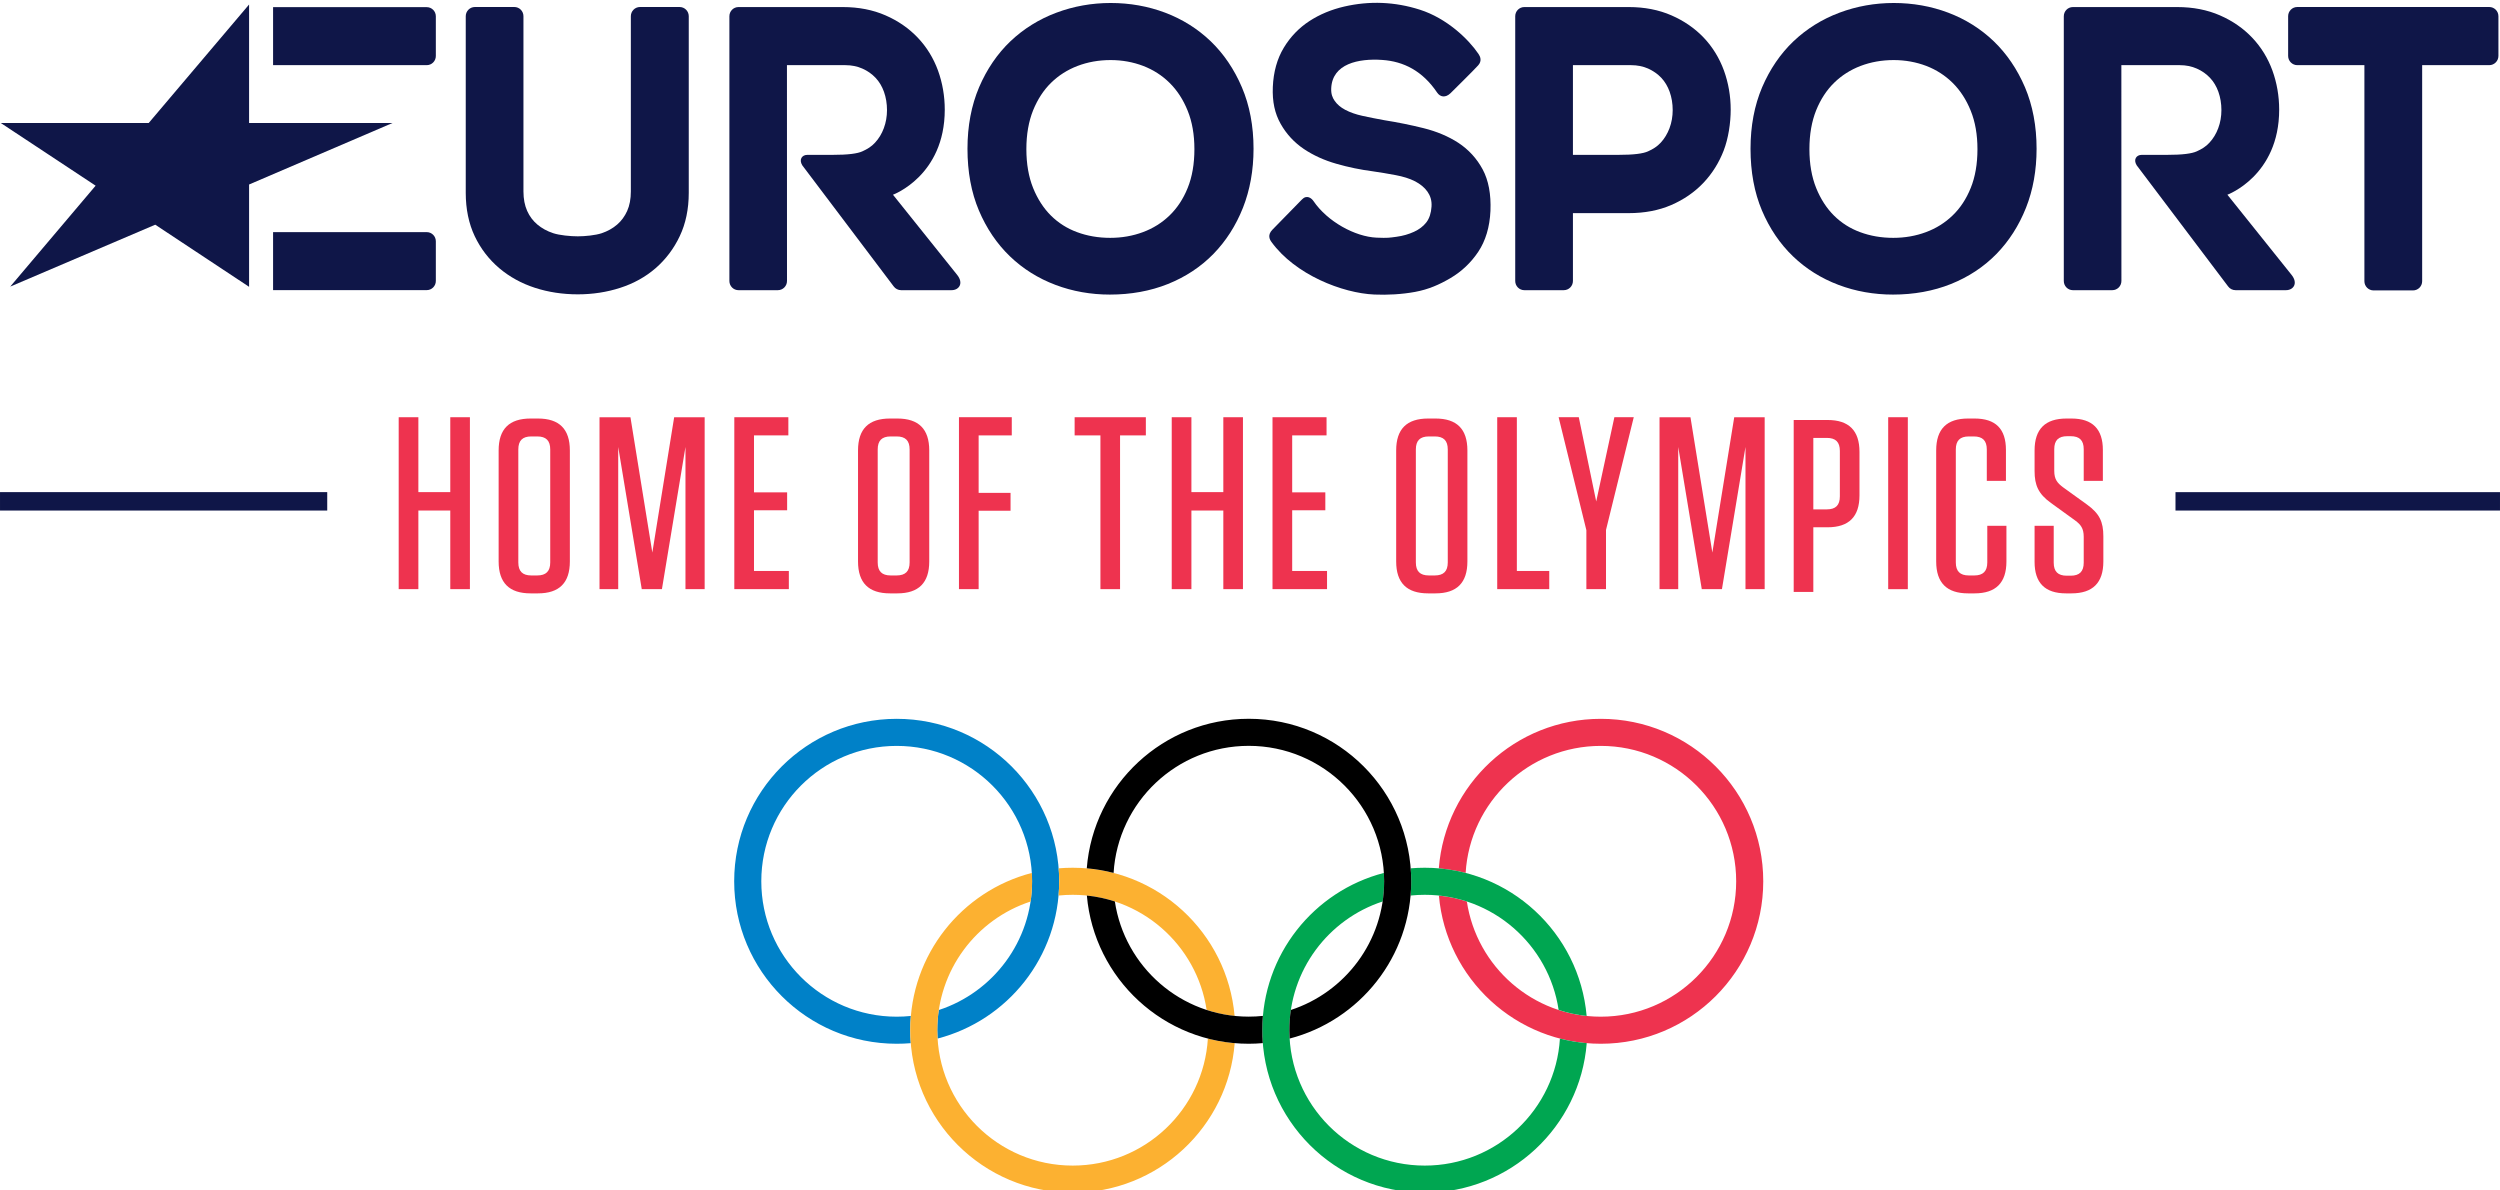 <?xml version="1.0" encoding="UTF-8" standalone="no"?>
<!-- Created with Inkscape (http://www.inkscape.org/) -->

<svg
   xmlns:dc="http://purl.org/dc/elements/1.1/"
   xmlns:cc="http://creativecommons.org/ns#"
   xmlns:rdf="http://www.w3.org/1999/02/22-rdf-syntax-ns#"
   xmlns:svg="http://www.w3.org/2000/svg"
   xmlns="http://www.w3.org/2000/svg"
   xmlns:sodipodi="http://sodipodi.sourceforge.net/DTD/sodipodi-0.dtd"
   xmlns:inkscape="http://www.inkscape.org/namespaces/inkscape"
   width="1000"
   height="476.016"
   viewBox="0 0 100 47.602"
   version="1.1"
   id="svg8"
   inkscape:version="0.92.4 (5da689c313, 2019-01-14)"
   sodipodi:docname="A.svg">
  <defs
     id="defs2">
    <clipPath
       clipPathUnits="userSpaceOnUse"
       id="clipPath734">
      <path
         d="M 0,0 H 612 V 792 H 0 Z"
         id="path732"
         inkscape:connector-curvature="0" />
    </clipPath>
    <clipPath
       clipPathUnits="userSpaceOnUse"
       id="clipPath714">
      <path
         d="M 0,0 H 612 V 792 H 0 Z"
         id="path712"
         inkscape:connector-curvature="0" />
    </clipPath>
    <clipPath
       clipPathUnits="userSpaceOnUse"
       id="clipPath700">
      <path
         d="M 0,0 H 612 V 792 H 0 Z"
         id="path698"
         inkscape:connector-curvature="0" />
    </clipPath>
    <clipPath
       clipPathUnits="userSpaceOnUse"
       id="clipPath676">
      <path
         d="M 0,0 H 612 V 792 H 0 Z"
         id="path674"
         inkscape:connector-curvature="0" />
    </clipPath>
    <clipPath
       clipPathUnits="userSpaceOnUse"
       id="clipPath648">
      <path
         d="M 0,0 H 612 V 792 H 0 Z"
         id="path646"
         inkscape:connector-curvature="0" />
    </clipPath>
    <clipPath
       clipPathUnits="userSpaceOnUse"
       id="clipPath628">
      <path
         d="M 0,0 H 612 V 792 H 0 Z"
         id="path626"
         inkscape:connector-curvature="0" />
    </clipPath>
    <clipPath
       clipPathUnits="userSpaceOnUse"
       id="clipPath576">
      <path
         d="M 0,0 H 612 V 792 H 0 Z"
         id="path574"
         inkscape:connector-curvature="0" />
    </clipPath>
  </defs>
  <sodipodi:namedview
     id="base"
     pagecolor="#ffffff"
     bordercolor="#666666"
     borderopacity="1.0"
     inkscape:pageopacity="0.0"
     inkscape:pageshadow="2"
     inkscape:zoom="0.30656934"
     inkscape:cx="34.042669"
     inkscape:cy="16.204688"
     inkscape:document-units="px"
     inkscape:current-layer="layer1"
     showgrid="false"
     units="px"
     fit-margin-top="0"
     fit-margin-left="0"
     fit-margin-right="0"
     fit-margin-bottom="0"
     inkscape:window-width="1920"
     inkscape:window-height="1028"
     inkscape:window-x="-8"
     inkscape:window-y="-8"
     inkscape:window-maximized="1" />
  <g
     inkscape:label="Layer 1"
     inkscape:groupmode="layer"
     id="layer1"
     transform="translate(-36.596,-10.271)">
    <g
       id="g566"
       transform="matrix(1.958,0,0,-1.958,42.543,15.192)">
      <path
         d="m 0,0 h -3.021 l 1.937,-1.28 -1.745,-2.062 2.963,1.265 1.917,-1.269 v 2.09 L 4.98,0 H 2.051 v 2.421 z"
         style="fill:#0f1648;fill-opacity:1;fill-rule:nonzero;stroke:none"
         id="path568"
         inkscape:connector-curvature="0" />
    </g>
    <g
       id="g570"
       transform="matrix(1.958,0,0,-1.958,-50.346,688.401)">
      <g
         id="g572"
         clip-path="url(#clipPath576)">
        <g
           id="g578"
           transform="translate(53.121,345.007)">
          <path
             d="M 0,0 C 0.103,0 0.186,0.084 0.186,0.187 V 0.998 C 0.186,1.101 0.103,1.185 0,1.185 H -3.139 V 0 Z"
             style="fill:#0f1648;fill-opacity:1;fill-rule:nonzero;stroke:none"
             id="path580"
             inkscape:connector-curvature="0" />
        </g>
        <g
           id="g582"
           transform="translate(53.121,340.411)">
          <path
             d="M 0,0 C 0.103,0 0.186,0.084 0.186,0.187 V 0.998 C 0.186,1.101 0.103,1.185 0,1.185 H -3.139 V 0 Z"
             style="fill:#0f1648;fill-opacity:1;fill-rule:nonzero;stroke:none"
             id="path584"
             inkscape:connector-curvature="0" />
        </g>
        <g
           id="g586"
           transform="translate(95.257,346.195)">
          <path
             d="M 0,0 H -3.922 C -4.025,0 -4.109,-0.084 -4.109,-0.188 V -1 c 0,-0.103 0.084,-0.188 0.187,-0.188 h 1.371 v -4.414 c 0,-0.104 0.084,-0.188 0.187,-0.188 h 0.806 c 0.103,0 0.187,0.084 0.187,0.188 v 4.414 H 0 c 0.103,0 0.187,0.085 0.187,0.188 v 0.812 C 0.187,-0.084 0.103,0 0,0"
             style="fill:#0f1648;fill-opacity:1;fill-rule:nonzero;stroke:none"
             id="path588"
             inkscape:connector-curvature="0" />
        </g>
        <g
           id="g590"
           transform="translate(79.622,344.897)">
          <path
             d="m 0,0 c -0.093,0.255 -0.232,0.481 -0.413,0.672 -0.18,0.189 -0.402,0.343 -0.659,0.455 -0.258,0.113 -0.551,0.17 -0.872,0.17 h -2.134 c -0.103,0 -0.186,-0.084 -0.186,-0.187 v -5.409 c 0,-0.104 0.083,-0.188 0.186,-0.188 h 0.806 c 0.103,0 0.187,0.084 0.187,0.188 v 1.386 h 1.141 c 0.321,0 0.612,0.055 0.868,0.166 0.255,0.11 0.475,0.262 0.656,0.452 0.18,0.19 0.319,0.412 0.415,0.661 0.095,0.247 0.143,0.56 0.143,0.835 C 0.138,-0.521 0.091,-0.252 0,0 M -1.112,-1.178 C -1.155,-1.291 -1.214,-1.39 -1.29,-1.472 -1.364,-1.553 -1.449,-1.605 -1.551,-1.651 -1.651,-1.696 -1.83,-1.723 -2.179,-1.723 H -3.085 V 0.11 h 1.188 c 0.127,0 0.244,-0.024 0.347,-0.069 0.104,-0.047 0.195,-0.11 0.27,-0.189 0.074,-0.079 0.131,-0.175 0.171,-0.286 0.041,-0.116 0.062,-0.241 0.062,-0.374 0,-0.13 -0.022,-0.255 -0.065,-0.37"
             style="fill:#0f1648;fill-opacity:1;fill-rule:nonzero;stroke:none"
             id="path592"
             inkscape:connector-curvature="0" />
        </g>
        <g
           id="g594"
           transform="translate(71.599,344.534)">
          <path
             d="m 0,0 c -0.005,-0.12 0.026,-0.192 0.071,-0.257 0.051,-0.073 0.123,-0.134 0.214,-0.182 0.101,-0.053 0.22,-0.095 0.354,-0.124 0.147,-0.032 0.298,-0.062 0.448,-0.089 0.272,-0.043 0.541,-0.098 0.799,-0.162 0.269,-0.067 0.508,-0.168 0.71,-0.299 0.21,-0.138 0.377,-0.32 0.497,-0.542 0.121,-0.224 0.174,-0.51 0.16,-0.849 C 3.238,-2.834 3.154,-3.115 3.003,-3.341 2.855,-3.562 2.664,-3.743 2.435,-3.878 2.21,-4.01 1.989,-4.108 1.714,-4.159 1.445,-4.209 1.144,-4.225 0.881,-4.213 c -0.653,0.028 -1.617,0.406 -2.101,1.073 -0.039,0.053 -0.086,0.144 0.018,0.251 0.104,0.106 0.601,0.615 0.601,0.615 0.1,0.107 0.198,0.031 0.239,-0.03 0.283,-0.417 0.847,-0.728 1.29,-0.747 0.233,-0.01 0.261,-10e-4 0.406,0.018 0.132,0.018 0.249,0.052 0.358,0.102 0.101,0.047 0.186,0.108 0.252,0.193 0.061,0.079 0.097,0.191 0.105,0.321 0.009,0.125 -0.026,0.225 -0.083,0.306 -0.062,0.088 -0.148,0.155 -0.251,0.21 -0.117,0.06 -0.25,0.099 -0.397,0.127 -0.158,0.03 -0.315,0.056 -0.467,0.078 -0.252,0.033 -0.502,0.084 -0.744,0.154 -0.25,0.071 -0.473,0.173 -0.664,0.301 -0.198,0.133 -0.358,0.306 -0.475,0.513 -0.12,0.212 -0.174,0.453 -0.161,0.757 0.013,0.306 0.088,0.575 0.224,0.8 0.134,0.223 0.311,0.406 0.524,0.545 C -0.236,1.51 0.004,1.61 0.269,1.671 0.784,1.789 1.3,1.769 1.811,1.606 2.362,1.43 2.804,1.005 3.008,0.703 3.046,0.648 3.083,0.56 3.003,0.47 2.924,0.38 2.437,-0.1 2.437,-0.1 2.332,-0.201 2.225,-0.177 2.165,-0.089 1.867,0.353 1.483,0.551 1.037,0.58 0.559,0.612 0.022,0.504 0,0"
             style="fill:#0f1648;fill-opacity:1;fill-rule:nonzero;stroke:none"
             id="path596"
             inkscape:connector-curvature="0" />
        </g>
        <g
           id="g598"
           transform="translate(69.137,345.495)">
          <path
             d="M 0,0 C -0.266,0.255 -0.579,0.451 -0.93,0.584 -1.28,0.716 -1.654,0.782 -2.043,0.782 -2.427,0.782 -2.8,0.716 -3.152,0.584 -3.506,0.452 -3.822,0.255 -4.09,0.001 -4.358,-0.254 -4.574,-0.571 -4.732,-0.94 c -0.157,-0.369 -0.237,-0.792 -0.237,-1.256 0,-0.47 0.078,-0.894 0.233,-1.26 0.155,-0.367 0.369,-0.682 0.634,-0.937 0.265,-0.255 0.578,-0.451 0.931,-0.584 0.349,-0.132 0.723,-0.198 1.112,-0.198 0.426,0 0.824,0.072 1.182,0.215 0.36,0.144 0.673,0.35 0.931,0.614 0.257,0.263 0.46,0.58 0.605,0.945 0.143,0.363 0.216,0.768 0.216,1.205 0,0.464 -0.08,0.886 -0.238,1.256 C 0.48,-0.571 0.265,-0.255 0,0 m -0.471,-2.998 c -0.09,-0.223 -0.215,-0.412 -0.37,-0.561 -0.155,-0.15 -0.338,-0.264 -0.543,-0.34 -0.208,-0.078 -0.433,-0.117 -0.669,-0.117 -0.242,0 -0.47,0.039 -0.678,0.117 -0.204,0.075 -0.383,0.189 -0.533,0.338 -0.151,0.15 -0.273,0.339 -0.364,0.563 -0.091,0.226 -0.138,0.493 -0.138,0.794 0,0.301 0.047,0.568 0.138,0.794 0.091,0.223 0.214,0.413 0.367,0.562 0.153,0.15 0.334,0.265 0.54,0.344 0.207,0.079 0.435,0.12 0.676,0.12 0.235,0 0.46,-0.041 0.667,-0.12 0.205,-0.079 0.386,-0.195 0.539,-0.347 0.154,-0.152 0.278,-0.343 0.368,-0.567 0.092,-0.226 0.138,-0.491 0.138,-0.786 0,-0.301 -0.046,-0.568 -0.138,-0.794"
             style="fill:#0f1648;fill-opacity:1;fill-rule:nonzero;stroke:none"
             id="path600"
             inkscape:connector-curvature="0" />
        </g>
        <g
           id="g602"
           transform="translate(85.134,345.495)">
          <path
             d="M 0,0 C -0.266,0.255 -0.579,0.451 -0.93,0.584 -1.28,0.716 -1.654,0.782 -2.043,0.782 -2.427,0.782 -2.8,0.716 -3.152,0.584 -3.506,0.452 -3.822,0.255 -4.09,0.001 -4.358,-0.254 -4.574,-0.571 -4.732,-0.94 c -0.157,-0.369 -0.237,-0.792 -0.237,-1.256 0,-0.47 0.078,-0.894 0.233,-1.26 0.155,-0.367 0.369,-0.682 0.634,-0.937 0.265,-0.255 0.578,-0.451 0.931,-0.584 0.349,-0.132 0.724,-0.198 1.113,-0.198 0.425,0 0.823,0.072 1.181,0.215 0.36,0.144 0.673,0.35 0.931,0.614 0.257,0.263 0.46,0.58 0.605,0.945 0.144,0.363 0.216,0.768 0.216,1.205 0,0.464 -0.08,0.886 -0.237,1.256 C 0.48,-0.571 0.265,-0.255 0,0 m -0.471,-2.998 c -0.09,-0.223 -0.214,-0.412 -0.37,-0.561 -0.155,-0.15 -0.338,-0.264 -0.543,-0.34 -0.208,-0.078 -0.433,-0.117 -0.669,-0.117 -0.242,0 -0.47,0.039 -0.678,0.117 -0.204,0.075 -0.383,0.189 -0.533,0.338 -0.151,0.15 -0.273,0.339 -0.364,0.563 -0.091,0.226 -0.138,0.493 -0.138,0.794 0,0.301 0.047,0.568 0.138,0.794 0.09,0.223 0.214,0.413 0.367,0.562 0.153,0.15 0.334,0.265 0.54,0.344 0.208,0.079 0.435,0.12 0.676,0.12 0.235,0 0.46,-0.041 0.668,-0.12 0.204,-0.079 0.385,-0.195 0.538,-0.347 0.154,-0.152 0.278,-0.343 0.368,-0.567 0.092,-0.226 0.138,-0.491 0.138,-0.786 0,-0.301 -0.046,-0.568 -0.138,-0.794"
             style="fill:#0f1648;fill-opacity:1;fill-rule:nonzero;stroke:none"
             id="path604"
             inkscape:connector-curvature="0" />
        </g>
        <g
           id="g606"
           transform="translate(58.287,346.195)">
          <path
             d="m 0,0 h -0.809 c -0.103,0 -0.187,-0.084 -0.187,-0.188 v -3.58 c 0,-0.153 -0.025,-0.287 -0.075,-0.398 -0.05,-0.111 -0.119,-0.205 -0.205,-0.279 -0.088,-0.076 -0.195,-0.136 -0.317,-0.177 -0.126,-0.042 -0.339,-0.063 -0.487,-0.063 -0.148,0 -0.373,0.021 -0.502,0.064 -0.125,0.041 -0.234,0.101 -0.325,0.178 -0.088,0.074 -0.158,0.167 -0.207,0.277 -0.05,0.112 -0.076,0.245 -0.076,0.398 v 3.58 C -3.19,-0.084 -3.273,0 -3.376,0 h -0.806 c -0.103,0 -0.187,-0.084 -0.187,-0.188 v -3.609 c 0,-0.331 0.062,-0.628 0.183,-0.884 0.121,-0.255 0.29,-0.475 0.501,-0.654 0.21,-0.178 0.456,-0.313 0.731,-0.402 0.271,-0.088 0.565,-0.133 0.874,-0.133 0.305,0 0.596,0.045 0.867,0.133 0.276,0.089 0.52,0.225 0.725,0.403 0.205,0.179 0.371,0.398 0.491,0.653 0.122,0.256 0.184,0.554 0.184,0.884 v 3.609 C 0.187,-0.084 0.103,0 0,0"
             style="fill:#0f1648;fill-opacity:1;fill-rule:nonzero;stroke:none"
             id="path608"
             inkscape:connector-curvature="0" />
        </g>
        <g
           id="g610"
           transform="translate(63.956,340.724)">
          <path
             d="m 0,0 -1.31,1.636 c 0,0 1.058,0.387 1.058,1.738 0,0.278 -0.047,0.547 -0.138,0.799 -0.093,0.255 -0.232,0.48 -0.413,0.671 -0.18,0.19 -0.402,0.344 -0.659,0.456 -0.258,0.113 -0.551,0.17 -0.872,0.17 h -2.132 c -0.103,0 -0.186,-0.084 -0.186,-0.188 v -5.408 c 0,-0.104 0.083,-0.188 0.186,-0.188 h 0.804 c 0.103,0 0.187,0.084 0.187,0.188 l -10e-4,4.409 h 1.194 c 0.127,0 0.244,-0.024 0.347,-0.07 0.105,-0.046 0.195,-0.11 0.27,-0.189 0.074,-0.078 0.131,-0.174 0.171,-0.285 0.041,-0.116 0.062,-0.242 0.062,-0.374 0,-0.13 -0.022,-0.255 -0.065,-0.37 C -1.539,2.882 -1.599,2.783 -1.675,2.701 -1.749,2.619 -1.834,2.568 -1.936,2.522 -2.036,2.477 -2.215,2.45 -2.565,2.45 h -0.499 c -0.099,0 -0.174,-0.09 -0.099,-0.213 l 1.867,-2.473 c 0.035,-0.049 0.092,-0.078 0.152,-0.078 h 1.031 C 0.039,-0.314 0.14,-0.174 0,0"
             style="fill:#0f1648;fill-opacity:1;fill-rule:nonzero;stroke:none"
             id="path612"
             inkscape:connector-curvature="0" />
        </g>
        <g
           id="g614"
           transform="translate(91.217,340.724)">
          <path
             d="m 0,0 -1.31,1.636 c 0,0 1.058,0.387 1.058,1.738 0,0.278 -0.047,0.547 -0.138,0.799 -0.093,0.255 -0.232,0.48 -0.413,0.671 -0.18,0.19 -0.402,0.344 -0.659,0.456 -0.258,0.113 -0.551,0.17 -0.872,0.17 h -2.132 c -0.103,0 -0.186,-0.084 -0.186,-0.188 v -5.408 c 0,-0.104 0.083,-0.188 0.186,-0.188 h 0.804 c 0.103,0 0.187,0.084 0.187,0.188 l -10e-4,4.409 h 1.194 c 0.127,0 0.244,-0.024 0.347,-0.07 0.105,-0.046 0.195,-0.11 0.27,-0.189 0.074,-0.078 0.131,-0.174 0.171,-0.285 0.041,-0.116 0.062,-0.242 0.062,-0.374 0,-0.13 -0.022,-0.255 -0.065,-0.37 C -1.539,2.882 -1.599,2.783 -1.675,2.701 -1.749,2.619 -1.834,2.568 -1.936,2.522 -2.036,2.477 -2.215,2.45 -2.565,2.45 h -0.499 c -0.099,0 -0.175,-0.09 -0.099,-0.213 l 1.867,-2.473 c 0.035,-0.049 0.092,-0.078 0.152,-0.078 h 1.031 C 0.039,-0.314 0.14,-0.174 0,0"
             style="fill:#0f1648;fill-opacity:1;fill-rule:nonzero;stroke:none"
             id="path616"
             inkscape:connector-curvature="0" />
        </g>
      </g>
    </g>
    <g
       id="g618"
       transform="matrix(1.958,0,0,-1.958,54.607,29.956)">
      <path
         d="M 0,0 V 1.53 H 0.401 V -1.982 H 0 v 1.606 H -0.652 V -1.982 H -1.054 V 1.53 h 0.402 V 0 Z"
         style="fill:#ee334f;fill-opacity:1;fill-rule:nonzero;stroke:none"
         id="path620"
         inkscape:connector-curvature="0" />
    </g>
    <g
       id="g622"
       transform="matrix(1.958,0,0,-1.958,-50.346,688.401)">
      <g
         id="g624"
         clip-path="url(#clipPath628)">
        <g
           id="g630"
           transform="translate(55.378,337.422)">
          <path
             d="m 0,0 h -0.121 c -0.18,0 -0.265,-0.085 -0.265,-0.266 v -2.308 c 0,-0.18 0.085,-0.266 0.265,-0.266 H 0 c 0.181,0 0.266,0.086 0.266,0.266 v 2.308 C 0.266,-0.085 0.181,0 0,0 m 0.015,-3.206 h -0.15 c -0.437,0 -0.653,0.216 -0.653,0.652 v 2.268 c 0,0.437 0.216,0.652 0.653,0.652 h 0.15 c 0.436,0 0.652,-0.215 0.652,-0.652 v -2.268 c 0,-0.436 -0.216,-0.652 -0.652,-0.652"
             style="fill:#ee334f;fill-opacity:1;fill-rule:nonzero;stroke:none"
             id="path632"
             inkscape:connector-curvature="0" />
        </g>
      </g>
    </g>
    <g
       id="g634"
       transform="matrix(1.958,0,0,-1.958,62.689,32.373)">
      <path
         d="M 0,0 0.446,2.764 H 1.069 V -0.748 H 0.677 V 2.157 L 0.196,-0.748 h -0.412 l -0.481,2.905 v -2.905 h -0.382 v 3.512 h 0.632 z"
         style="fill:#ee334f;fill-opacity:1;fill-rule:nonzero;stroke:none"
         id="path636"
         inkscape:connector-curvature="0" />
    </g>
    <g
       id="g638"
       transform="matrix(1.958,0,0,-1.958,68.13,26.96)">
      <path
         d="m 0,0 v -0.371 h -0.702 v -1.164 h 0.677 v -0.366 h -0.677 v -1.24 H 0.01 V -3.512 H -1.104 V 0 Z"
         style="fill:#ee334f;fill-opacity:1;fill-rule:nonzero;stroke:none"
         id="path640"
         inkscape:connector-curvature="0" />
    </g>
    <g
       id="g642"
       transform="matrix(1.958,0,0,-1.958,-50.346,688.401)">
      <g
         id="g644"
         clip-path="url(#clipPath648)">
        <g
           id="g650"
           transform="translate(62.72,337.422)">
          <path
             d="m 0,0 h -0.121 c -0.18,0 -0.265,-0.085 -0.265,-0.266 v -2.308 c 0,-0.18 0.085,-0.266 0.265,-0.266 H 0 c 0.181,0 0.266,0.086 0.266,0.266 v 2.308 C 0.266,-0.085 0.181,0 0,0 m 0.015,-3.206 h -0.15 c -0.437,0 -0.653,0.216 -0.653,0.652 v 2.268 c 0,0.437 0.216,0.652 0.653,0.652 h 0.15 c 0.436,0 0.652,-0.215 0.652,-0.652 v -2.268 c 0,-0.436 -0.216,-0.652 -0.652,-0.652"
             style="fill:#ee334f;fill-opacity:1;fill-rule:nonzero;stroke:none"
             id="path652"
             inkscape:connector-curvature="0" />
        </g>
      </g>
    </g>
    <g
       id="g654"
       transform="matrix(1.958,0,0,-1.958,77.067,26.96)">
      <path
         d="m 0,0 v -0.371 h -0.677 v -1.174 h 0.652 V -1.911 H -0.677 V -3.512 H -1.079 V 0 Z"
         style="fill:#ee334f;fill-opacity:1;fill-rule:nonzero;stroke:none"
         id="path656"
         inkscape:connector-curvature="0" />
    </g>
    <g
       id="g658"
       transform="matrix(1.958,0,0,-1.958,80.613,33.837)">
      <path
         d="M 0,0 V 3.141 H -0.527 V 3.512 H 0.928 V 3.141 H 0.401 V 0 Z"
         style="fill:#ee334f;fill-opacity:1;fill-rule:nonzero;stroke:none"
         id="path660"
         inkscape:connector-curvature="0" />
    </g>
    <g
       id="g662"
       transform="matrix(1.958,0,0,-1.958,85.529,29.956)">
      <path
         d="M 0,0 V 1.53 H 0.401 V -1.982 H 0 v 1.606 H -0.652 V -1.982 H -1.054 V 1.53 h 0.402 V 0 Z"
         style="fill:#ee334f;fill-opacity:1;fill-rule:nonzero;stroke:none"
         id="path664"
         inkscape:connector-curvature="0" />
    </g>
    <g
       id="g666"
       transform="matrix(1.958,0,0,-1.958,89.658,26.96)">
      <path
         d="m 0,0 v -0.371 h -0.702 v -1.164 h 0.677 v -0.366 h -0.677 v -1.24 H 0.01 V -3.512 H -1.104 V 0 Z"
         style="fill:#ee334f;fill-opacity:1;fill-rule:nonzero;stroke:none"
         id="path668"
         inkscape:connector-curvature="0" />
    </g>
    <g
       id="g670"
       transform="matrix(1.958,0,0,-1.958,-50.346,688.401)">
      <g
         id="g672"
         clip-path="url(#clipPath676)">
        <g
           id="g678"
           transform="translate(73.714,337.422)">
          <path
             d="m 0,0 h -0.12 c -0.181,0 -0.266,-0.085 -0.266,-0.266 v -2.308 c 0,-0.18 0.085,-0.266 0.266,-0.266 H 0 c 0.181,0 0.266,0.086 0.266,0.266 v 2.308 C 0.266,-0.085 0.181,0 0,0 m 0.015,-3.206 h -0.15 c -0.437,0 -0.653,0.216 -0.653,0.652 v 2.268 c 0,0.437 0.216,0.652 0.653,0.652 h 0.15 c 0.436,0 0.652,-0.215 0.652,-0.652 v -2.268 c 0,-0.436 -0.216,-0.652 -0.652,-0.652"
             style="fill:#ee334f;fill-opacity:1;fill-rule:nonzero;stroke:none"
             id="path680"
             inkscape:connector-curvature="0" />
        </g>
      </g>
    </g>
    <g
       id="g682"
       transform="matrix(1.958,0,0,-1.958,97.27,26.96)">
      <path
         d="M 0,0 V -3.141 H 0.662 V -3.512 H -0.401 V 0 Z"
         style="fill:#ee334f;fill-opacity:1;fill-rule:nonzero;stroke:none"
         id="path684"
         inkscape:connector-curvature="0" />
    </g>
    <g
       id="g686"
       transform="matrix(1.958,0,0,-1.958,101.171,26.96)">
      <path
         d="m 0,0 h 0.396 l -0.567,-2.303 v -1.209 h -0.401 v 1.204 L -1.139,0 h 0.412 l 0.356,-1.721 z"
         style="fill:#ee334f;fill-opacity:1;fill-rule:nonzero;stroke:none"
         id="path688"
         inkscape:connector-curvature="0" />
    </g>
    <g
       id="g690"
       transform="matrix(1.958,0,0,-1.958,105.09,32.373)">
      <path
         d="M 0,0 0.447,2.764 H 1.069 V -0.748 H 0.677 V 2.157 L 0.196,-0.748 h -0.412 l -0.481,2.905 v -2.905 h -0.382 v 3.512 h 0.632 z"
         style="fill:#ee334f;fill-opacity:1;fill-rule:nonzero;stroke:none"
         id="path692"
         inkscape:connector-curvature="0" />
    </g>
    <g
       id="g694"
       transform="matrix(1.958,0,0,-1.958,-50.346,688.401)">
      <g
         id="g696"
         clip-path="url(#clipPath700)">
        <g
           id="g702"
           transform="translate(81.724,337.392)">
          <path
             d="M 0,0 H -0.276 V -1.46 H 0 c 0.181,0 0.266,0.085 0.266,0.266 v 0.928 C 0.266,-0.085 0.181,0 0,0 m -0.276,-3.146 h -0.401 v 3.512 h 0.692 c 0.436,0 0.652,-0.216 0.652,-0.652 v -0.888 c 0,-0.436 -0.216,-0.652 -0.652,-0.652 h -0.291 z"
             style="fill:#ee334f;fill-opacity:1;fill-rule:nonzero;stroke:none"
             id="path704"
             inkscape:connector-curvature="0" />
        </g>
      </g>
    </g>
    <path
       d="m 112.124,33.838 h 0.785 v -6.878 h -0.785 z"
       style="fill:#ee334f;fill-opacity:1;fill-rule:nonzero;stroke:none;stroke-width:1.958"
       id="path706"
       inkscape:connector-curvature="0" />
    <g
       id="g708"
       transform="matrix(1.958,0,0,-1.958,-50.346,688.401)">
      <g
         id="g710"
         clip-path="url(#clipPath714)">
        <g
           id="g716"
           transform="translate(85.393,335.596)">
          <path
             d="M 0,0 V -0.728 C 0,-1.164 -0.216,-1.38 -0.652,-1.38 h -0.131 c -0.436,0 -0.652,0.216 -0.652,0.652 V 1.54 c 0,0.437 0.216,0.652 0.652,0.652 h 0.131 c 0.431,0 0.642,-0.21 0.642,-0.642 V 0.918 H -0.401 V 1.56 c 0,0.181 -0.086,0.266 -0.266,0.266 h -0.101 c -0.18,0 -0.266,-0.085 -0.266,-0.266 v -2.308 c 0,-0.18 0.086,-0.266 0.266,-0.266 h 0.111 c 0.18,0 0.266,0.086 0.266,0.266 V 0 Z"
             style="fill:#ee334f;fill-opacity:1;fill-rule:nonzero;stroke:none"
             id="path718"
             inkscape:connector-curvature="0" />
        </g>
        <g
           id="g720"
           transform="translate(87.373,335.38)">
          <path
             d="m 0,0 v -0.512 c 0,-0.436 -0.216,-0.652 -0.652,-0.652 h -0.111 c -0.431,0 -0.642,0.216 -0.642,0.642 v 0.738 h 0.391 v -0.753 c 0,-0.18 0.086,-0.266 0.266,-0.266 h 0.081 c 0.18,0 0.266,0.086 0.266,0.266 v 0.527 c 0,0.175 -0.061,0.251 -0.176,0.336 l -0.492,0.356 c -0.26,0.186 -0.336,0.366 -0.336,0.652 v 0.422 c 0,0.436 0.216,0.652 0.653,0.652 h 0.1 c 0.431,0 0.642,-0.216 0.642,-0.642 V 1.134 h -0.391 v 0.647 c 0,0.181 -0.086,0.266 -0.266,0.266 h -0.071 c -0.18,0 -0.265,-0.085 -0.265,-0.266 V 1.339 c 0,-0.175 0.065,-0.25 0.18,-0.336 L -0.336,0.652 C -0.08,0.467 0,0.301 0,0"
             style="fill:#ee334f;fill-opacity:1;fill-rule:nonzero;stroke:none"
             id="path722"
             inkscape:connector-curvature="0" />
        </g>
      </g>
    </g>
    <path
       d="M 36.596,30.693 H 49.685 V 29.956 H 36.596 Z"
       style="fill:#0f1648;fill-opacity:1;fill-rule:nonzero;stroke:none;stroke-width:1.958"
       id="path724"
       inkscape:connector-curvature="0" />
    <path
       d="m 123.616,30.693 h 12.98 v -0.736 h -12.98 z"
       style="fill:#0f1648;fill-opacity:1;fill-rule:nonzero;stroke:none;stroke-width:1.958"
       id="path726"
       inkscape:connector-curvature="0" />
    <g
       id="g728"
       transform="matrix(1.958,0,0,-1.958,-50.346,688.401)">
      <g
         id="g730"
         clip-path="url(#clipPath734)">
        <g
           id="g736"
           transform="translate(66.041,328.334)">
          <path
             d="m 0,0 c 0,1.833 -1.486,3.319 -3.319,3.319 -1.834,0 -3.32,-1.486 -3.32,-3.319 0,-1.833 1.486,-3.319 3.32,-3.319 0.096,0 0.192,0.004 0.287,0.012 -0.007,0.087 -0.011,0.175 -0.011,0.264 0,0.099 0.005,0.196 0.013,0.292 -0.095,-0.01 -0.192,-0.015 -0.289,-0.015 -1.528,0 -2.766,1.238 -2.766,2.766 0,1.528 1.238,2.766 2.766,2.766 1.527,0 2.766,-1.238 2.766,-2.766 0,-1.227 -0.799,-2.268 -1.906,-2.63 -0.02,-0.134 -0.031,-0.272 -0.031,-0.413 0,-0.057 0.002,-0.114 0.006,-0.17 C -1.055,-2.843 0,-1.545 0,0"
             style="fill:#0081c8;fill-opacity:1;fill-rule:nonzero;stroke:none"
             id="path738"
             inkscape:connector-curvature="0" />
        </g>
        <g
           id="g740"
           transform="translate(80.425,328.334)">
          <path
             d="m 0,0 c 0,-1.833 -1.486,-3.319 -3.319,-3.319 -1.735,0 -3.159,1.331 -3.307,3.027 0.197,-0.02 0.388,-0.061 0.571,-0.121 0.2,-1.332 1.348,-2.353 2.736,-2.353 1.527,0 2.766,1.238 2.766,2.766 0,1.528 -1.239,2.766 -2.766,2.766 -1.471,0 -2.673,-1.147 -2.761,-2.595 -0.178,0.046 -0.361,0.077 -0.548,0.093 0.134,1.71 1.564,3.055 3.309,3.055 C -1.486,3.319 0,1.833 0,0"
             style="fill:#ee334f;fill-opacity:1;fill-rule:nonzero;stroke:none"
             id="path742"
             inkscape:connector-curvature="0" />
        </g>
        <g
           id="g744"
           transform="translate(73.51,328.058)">
          <path
             d="M 0,0 C 1.387,0 2.536,-1.021 2.735,-2.353 2.918,-2.413 3.109,-2.454 3.307,-2.475 3.159,-0.778 1.735,0.553 0,0.553 c -0.097,0 -0.192,-0.004 -0.287,-0.012 0.007,-0.087 0.01,-0.175 0.01,-0.264 0,-0.099 -0.004,-0.196 -0.012,-0.292 C -0.194,-0.005 -0.098,0 0,0 M 2.761,-2.937 C 2.673,-4.385 1.47,-5.532 0,-5.532 c -1.528,0 -2.766,1.238 -2.766,2.766 0,1.227 0.799,2.268 1.906,2.63 0.02,0.134 0.03,0.272 0.03,0.413 0,0.057 -0.002,0.114 -0.005,0.17 -1.429,-0.37 -2.484,-1.668 -2.484,-3.213 0,-1.833 1.486,-3.319 3.319,-3.319 1.744,0 3.174,1.345 3.309,3.055 -0.188,0.016 -0.371,0.047 -0.548,0.093"
             style="fill:#00a651;fill-opacity:1;fill-rule:nonzero;stroke:none"
             id="path746"
             inkscape:connector-curvature="0" />
        </g>
        <g
           id="g748"
           transform="translate(66.029,328.043)">
          <path
             d="m 0,0 c 0.008,0.096 0.013,0.193 0.013,0.292 0,0.089 -0.004,0.177 -0.011,0.264 0.095,0.008 0.191,0.012 0.287,0.012 1.735,0 3.159,-1.331 3.307,-3.028 C 3.399,-2.439 3.208,-2.398 3.025,-2.338 2.825,-1.006 1.677,0.015 0.289,0.015 0.192,0.015 0.095,0.01 0,0 M 3.598,-3.015 C 3.464,-4.725 2.034,-6.07 0.289,-6.07 c -1.833,0 -3.319,1.486 -3.319,3.319 0,1.545 1.055,2.843 2.484,3.213 0.004,-0.056 0.005,-0.113 0.005,-0.17 0,-0.141 -0.01,-0.279 -0.03,-0.414 -1.107,-0.361 -1.906,-1.402 -1.906,-2.629 0,-1.528 1.239,-2.766 2.766,-2.766 1.471,0 2.673,1.147 2.761,2.595 0.178,-0.046 0.361,-0.077 0.548,-0.093"
             style="fill:#fcb131;fill-opacity:1;fill-rule:nonzero;stroke:none"
             id="path750"
             inkscape:connector-curvature="0" />
        </g>
        <g
           id="g752"
           transform="translate(69.914,331.654)">
          <path
             d="m 0,0 c -1.744,0 -3.174,-1.345 -3.309,-3.055 0.188,-0.016 0.371,-0.048 0.548,-0.094 0.088,1.449 1.291,2.596 2.761,2.596 1.528,0 2.766,-1.239 2.766,-2.766 0,-1.228 -0.799,-2.268 -1.906,-2.63 -0.02,-0.135 -0.03,-0.273 -0.03,-0.413 0,-0.057 0.002,-0.114 0.005,-0.171 1.429,0.371 2.484,1.669 2.484,3.214 C 3.319,-1.486 1.833,0 0,0 m 0,-6.085 c -1.387,0 -2.536,1.021 -2.735,2.353 -0.183,0.059 -0.374,0.101 -0.572,0.121 0.148,-1.697 1.572,-3.028 3.307,-3.028 0.097,0 0.192,0.005 0.287,0.013 -0.007,0.087 -0.01,0.175 -0.01,0.264 0,0.098 0.004,0.195 0.012,0.292 C 0.194,-6.08 0.098,-6.085 0,-6.085"
             style="fill:#000000;fill-opacity:1;fill-rule:nonzero;stroke:none"
             id="path754"
             inkscape:connector-curvature="0" />
        </g>
      </g>
    </g>
  </g>
</svg>
